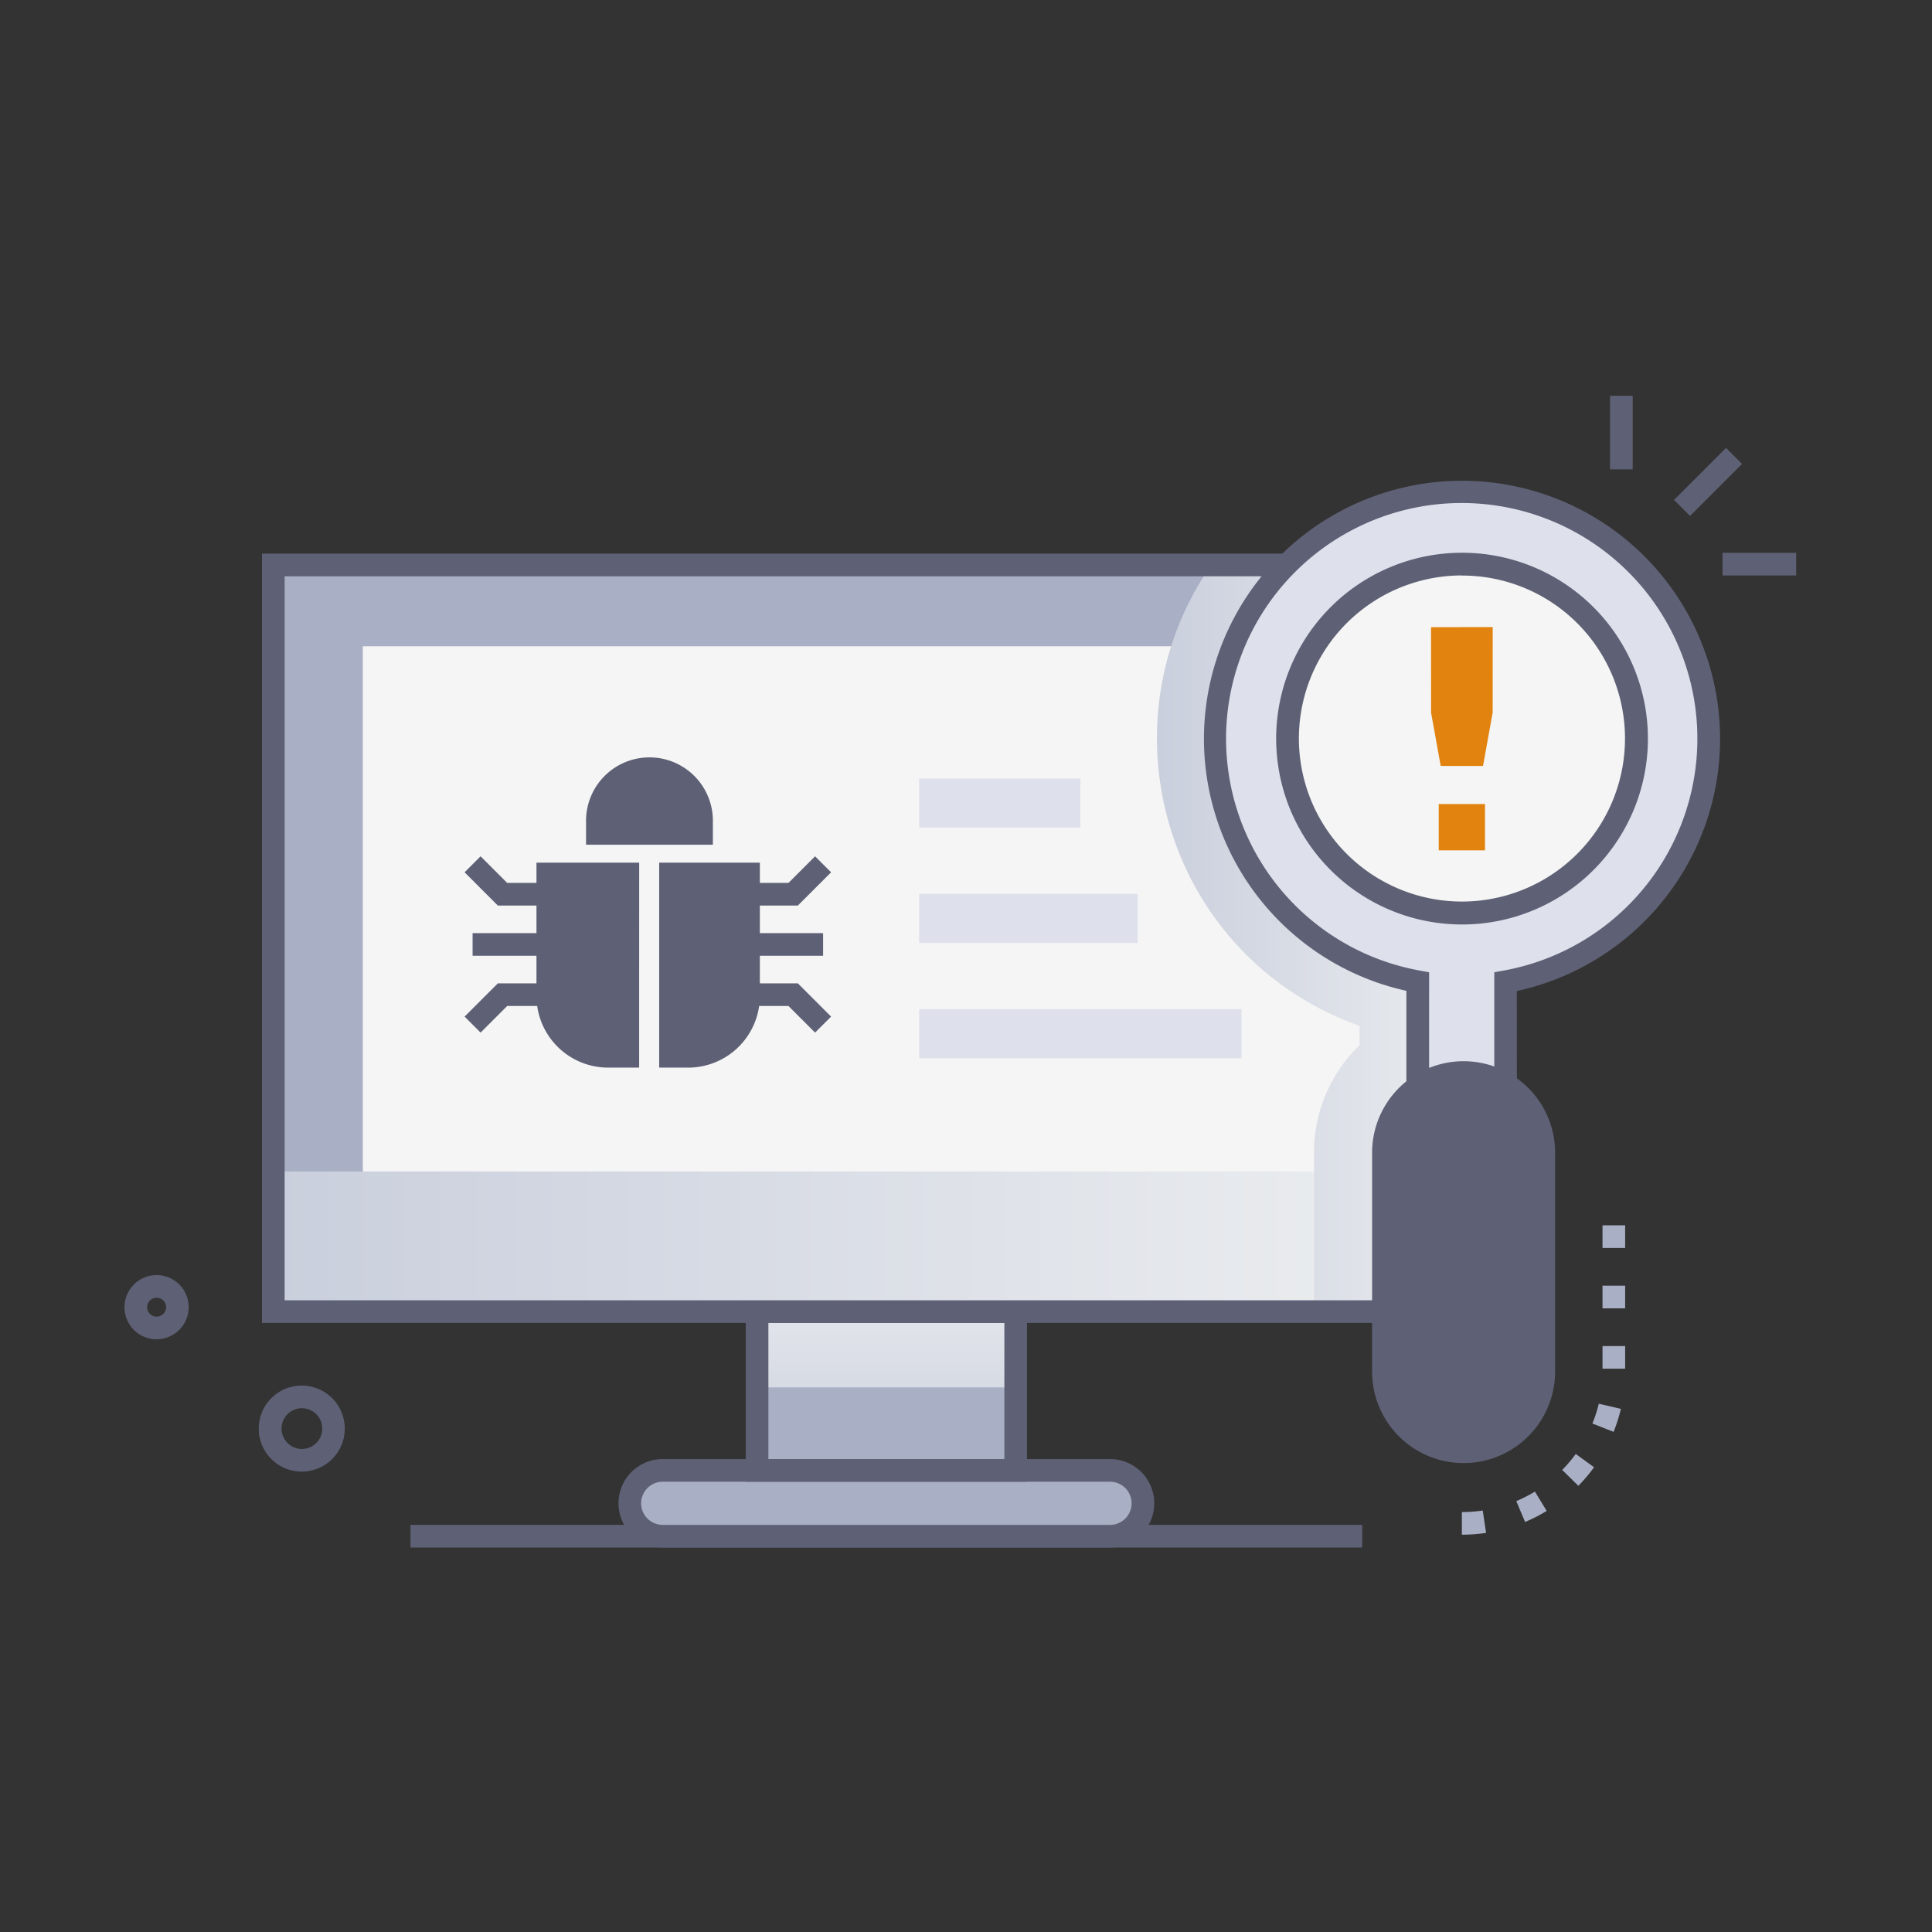 <svg xmlns="http://www.w3.org/2000/svg" xmlns:xlink="http://www.w3.org/1999/xlink" viewBox="0 0 512 512"><rect x="0" y="0" width="512" height="512" fill="#333333" stroke="none"/><defs><style>.cls-1{isolation:isolate;}.cls-2{fill:#5e6175;}.cls-3{fill:#a9afc4;}.cls-4{fill:#f5f5f5;}.cls-5,.cls-7{mix-blend-mode:multiply;}.cls-5{fill:url(#linear-gradient);}.cls-6{fill:url(#linear-gradient-2);}.cls-7{fill:url(#linear-gradient-3);}.cls-8{fill:#dee1ec;}.cls-9{fill:#e1830e;}</style><linearGradient id="linear-gradient" x1="234.9" y1="389.29" x2="234.9" y2="327.15" gradientUnits="userSpaceOnUse"><stop offset="0" stop-color="#cacfdd"></stop><stop offset="1" stop-color="#eef0f1"></stop></linearGradient><linearGradient id="linear-gradient-2" x1="72.43" y1="329.02" x2="397.36" y2="329.02" xlink:href="#linear-gradient"></linearGradient><linearGradient id="linear-gradient-3" x1="306.62" y1="248.65" x2="397.37" y2="248.65" xlink:href="#linear-gradient"></linearGradient></defs><title>Malware detection and prevention</title><g class="cls-1"><g id="Malware_detection_and_prevention" data-name="Malware detection and prevention"><rect class="cls-2" x="108.8" y="404.11" width="252.2" height="6"></rect><rect class="cls-3" x="72.43" y="149.72" width="324.93" height="197.87"></rect><rect class="cls-3" x="72.43" y="149.72" width="324.94" height="197.87"></rect><rect class="cls-4" x="96.15" y="171.27" width="277.48" height="152.93"></rect><rect class="cls-3" x="200.63" y="347.59" width="68.54" height="42.07"></rect><rect class="cls-5" x="200.63" y="347.59" width="68.54" height="20.08"></rect><path class="cls-3" d="M294.17,389.67H175.63a8.72,8.72,0,1,0,0,17.44H294.17a8.72,8.72,0,0,0,0-17.44Z"></path><path class="cls-2" d="M272.17,392.67H197.63V344.59h74.54Zm-68.54-6h62.54V350.59H203.63Z"></path><path class="cls-2" d="M294.17,410.11H175.63a11.72,11.72,0,0,1,0-23.44H294.17a11.72,11.72,0,0,1,0,23.44ZM175.63,392.67a5.72,5.72,0,1,0,0,11.44H294.17a5.72,5.72,0,1,0,0-11.44Z"></path><rect class="cls-6" x="72.43" y="310.45" width="324.94" height="37.14"></rect><path class="cls-2" d="M166.38,279.93h-5.21a16,16,0,0,1-16-16V231.61h21.22Z"></path><path class="cls-2" d="M169.38,282.93h-8.21a19,19,0,0,1-19-19V228.61h27.22Zm-21.22-48.32v29.31a13,13,0,0,0,13,13h2.21V234.61Z"></path><path class="cls-2" d="M182.36,279.93h-4.67V231.61h20.68v32.31A16,16,0,0,1,182.36,279.93Z"></path><path class="cls-2" d="M182.36,282.93h-7.67V228.61h26.68v35.31A19,19,0,0,1,182.36,282.93Zm-1.67-6h1.67a13,13,0,0,0,13-13V234.61H180.69Z"></path><path class="cls-2" d="M185.92,220.86H158.31v-2.93a13.81,13.81,0,1,1,27.61,0Z"></path><path class="cls-2" d="M188.92,223.86H155.31v-5.93a16.81,16.81,0,1,1,33.61,0Zm-27.61-6h21.61a10.81,10.81,0,0,0-21.61,0Z"></path><polygon class="cls-2" points="211.44 239.98 198.37 239.98 198.37 233.98 208.95 233.98 216 226.93 220.25 231.17 211.44 239.98"></polygon><polygon class="cls-2" points="216 273.65 208.95 266.6 198.37 266.6 198.37 260.6 211.44 260.6 220.25 269.41 216 273.65"></polygon><rect class="cls-2" x="198.37" y="247.29" width="19.76" height="6"></rect><polygon class="cls-2" points="145.16 239.98 131.93 239.98 123.12 231.17 127.36 226.93 134.41 233.98 145.16 233.98 145.16 239.98"></polygon><polygon class="cls-2" points="127.36 273.65 123.12 269.41 131.93 260.6 145.16 260.6 145.16 266.6 134.41 266.6 127.36 273.65"></polygon><rect class="cls-2" x="125.24" y="247.29" width="19.92" height="6"></rect><path class="cls-7" d="M397.37,166.54V149.72H321c-29.63,42.51-12.08,103.72,39.29,122.15V277a39.52,39.52,0,0,0-12.07,28.45v42.12h49.13V225a30.87,30.87,0,1,1,0-58.45Z"></path><rect class="cls-8" x="243.59" y="206.33" width="42.72" height="13.01"></rect><rect class="cls-8" x="243.59" y="236.88" width="57.92" height="13.01"></rect><rect class="cls-8" x="243.59" y="267.43" width="85.43" height="13.01"></rect><path class="cls-2" d="M400.36,350.59H69.43V146.72H400.36Zm-324.93-6H394.36V152.72H75.43Z"></path><path class="cls-4" d="M420.13,163.05a46.27,46.27,0,1,0,13.55,32.71A46.23,46.23,0,0,0,420.13,163.05Z"></path><path class="cls-8" d="M375.7,260.12a65.39,65.39,0,1,1,23.27,0V290H375.7Zm44.43-97.07a46.27,46.27,0,1,0,13.55,32.71A46.23,46.23,0,0,0,420.13,163.05Z"></path><path class="cls-2" d="M402,293H372.7V262.58a68.39,68.39,0,1,1,29.27.05Zm-23.27-6H396V257.65l2.47-.44a62.45,62.45,0,1,0-22.2,0l2.46.45Zm8.72-42a49.26,49.26,0,1,1,34.83-84.1h0A49.26,49.26,0,0,1,387.42,245Zm0-92.5A43.21,43.21,0,1,0,418,165.17h0A43.12,43.12,0,0,0,387.42,152.53Z"></path><path class="cls-2" d="M387.87,387.73a24.25,24.25,0,0,1-24.25-24.25v-58a24.25,24.25,0,0,1,48.5,0v58A24.25,24.25,0,0,1,387.87,387.73Z"></path><polygon class="cls-9" points="379.24 166.21 379.25 188.85 381.8 202.99 387.4 202.99 387.4 202.99 393.02 202.99 395.57 188.83 395.58 166.18 379.24 166.21"></polygon><rect class="cls-9" x="381.28" y="213.08" width="12.26" height="12.27"></rect><rect class="cls-2" x="442.9" y="124.71" width="19.5" height="6" transform="translate(42.27 357.48) rotate(-45)"></rect><rect class="cls-2" x="426.68" y="104.89" width="6" height="19.5"></rect><rect class="cls-2" x="456.5" y="146.5" width="19.5" height="6"></rect><path class="cls-3" d="M387.41,406.71v-6a37.81,37.81,0,0,0,5.53-.41l.89,5.93A43,43,0,0,1,387.41,406.71Zm16.75-3.37-2.33-5.53a37,37,0,0,0,4.94-2.52l3.12,5.12A41.79,41.79,0,0,1,404.16,403.34Zm14.12-9.59-4.28-4.2a37.25,37.25,0,0,0,3.59-4.24l4.85,3.53A43.35,43.35,0,0,1,418.28,393.75Zm9.34-14.29L422,377.24A36.44,36.44,0,0,0,423.7,372l5.85,1.36A43.86,43.86,0,0,1,427.62,379.46Zm3.06-16.74h-6v-6h6Zm0-16h-6v-6h6Zm0-16h-6v-6h6Z"></path><path class="cls-2" d="M68.84,376.12a11.4,11.4,0,1,1,17.25,12.09A11.4,11.4,0,0,1,68.84,376.12ZM80,373.19a5.4,5.4,0,1,0,5.28,6.57h0A5.4,5.4,0,0,0,80,373.19Z"></path><path class="cls-2" d="M33.2,344.58a8.5,8.5,0,1,1,12.87,9A8.49,8.49,0,0,1,33.2,344.58Zm8.3-.66a2.5,2.5,0,1,0,1.34,4.61A2.49,2.49,0,0,0,41.5,343.92Z"></path></g></g></svg>